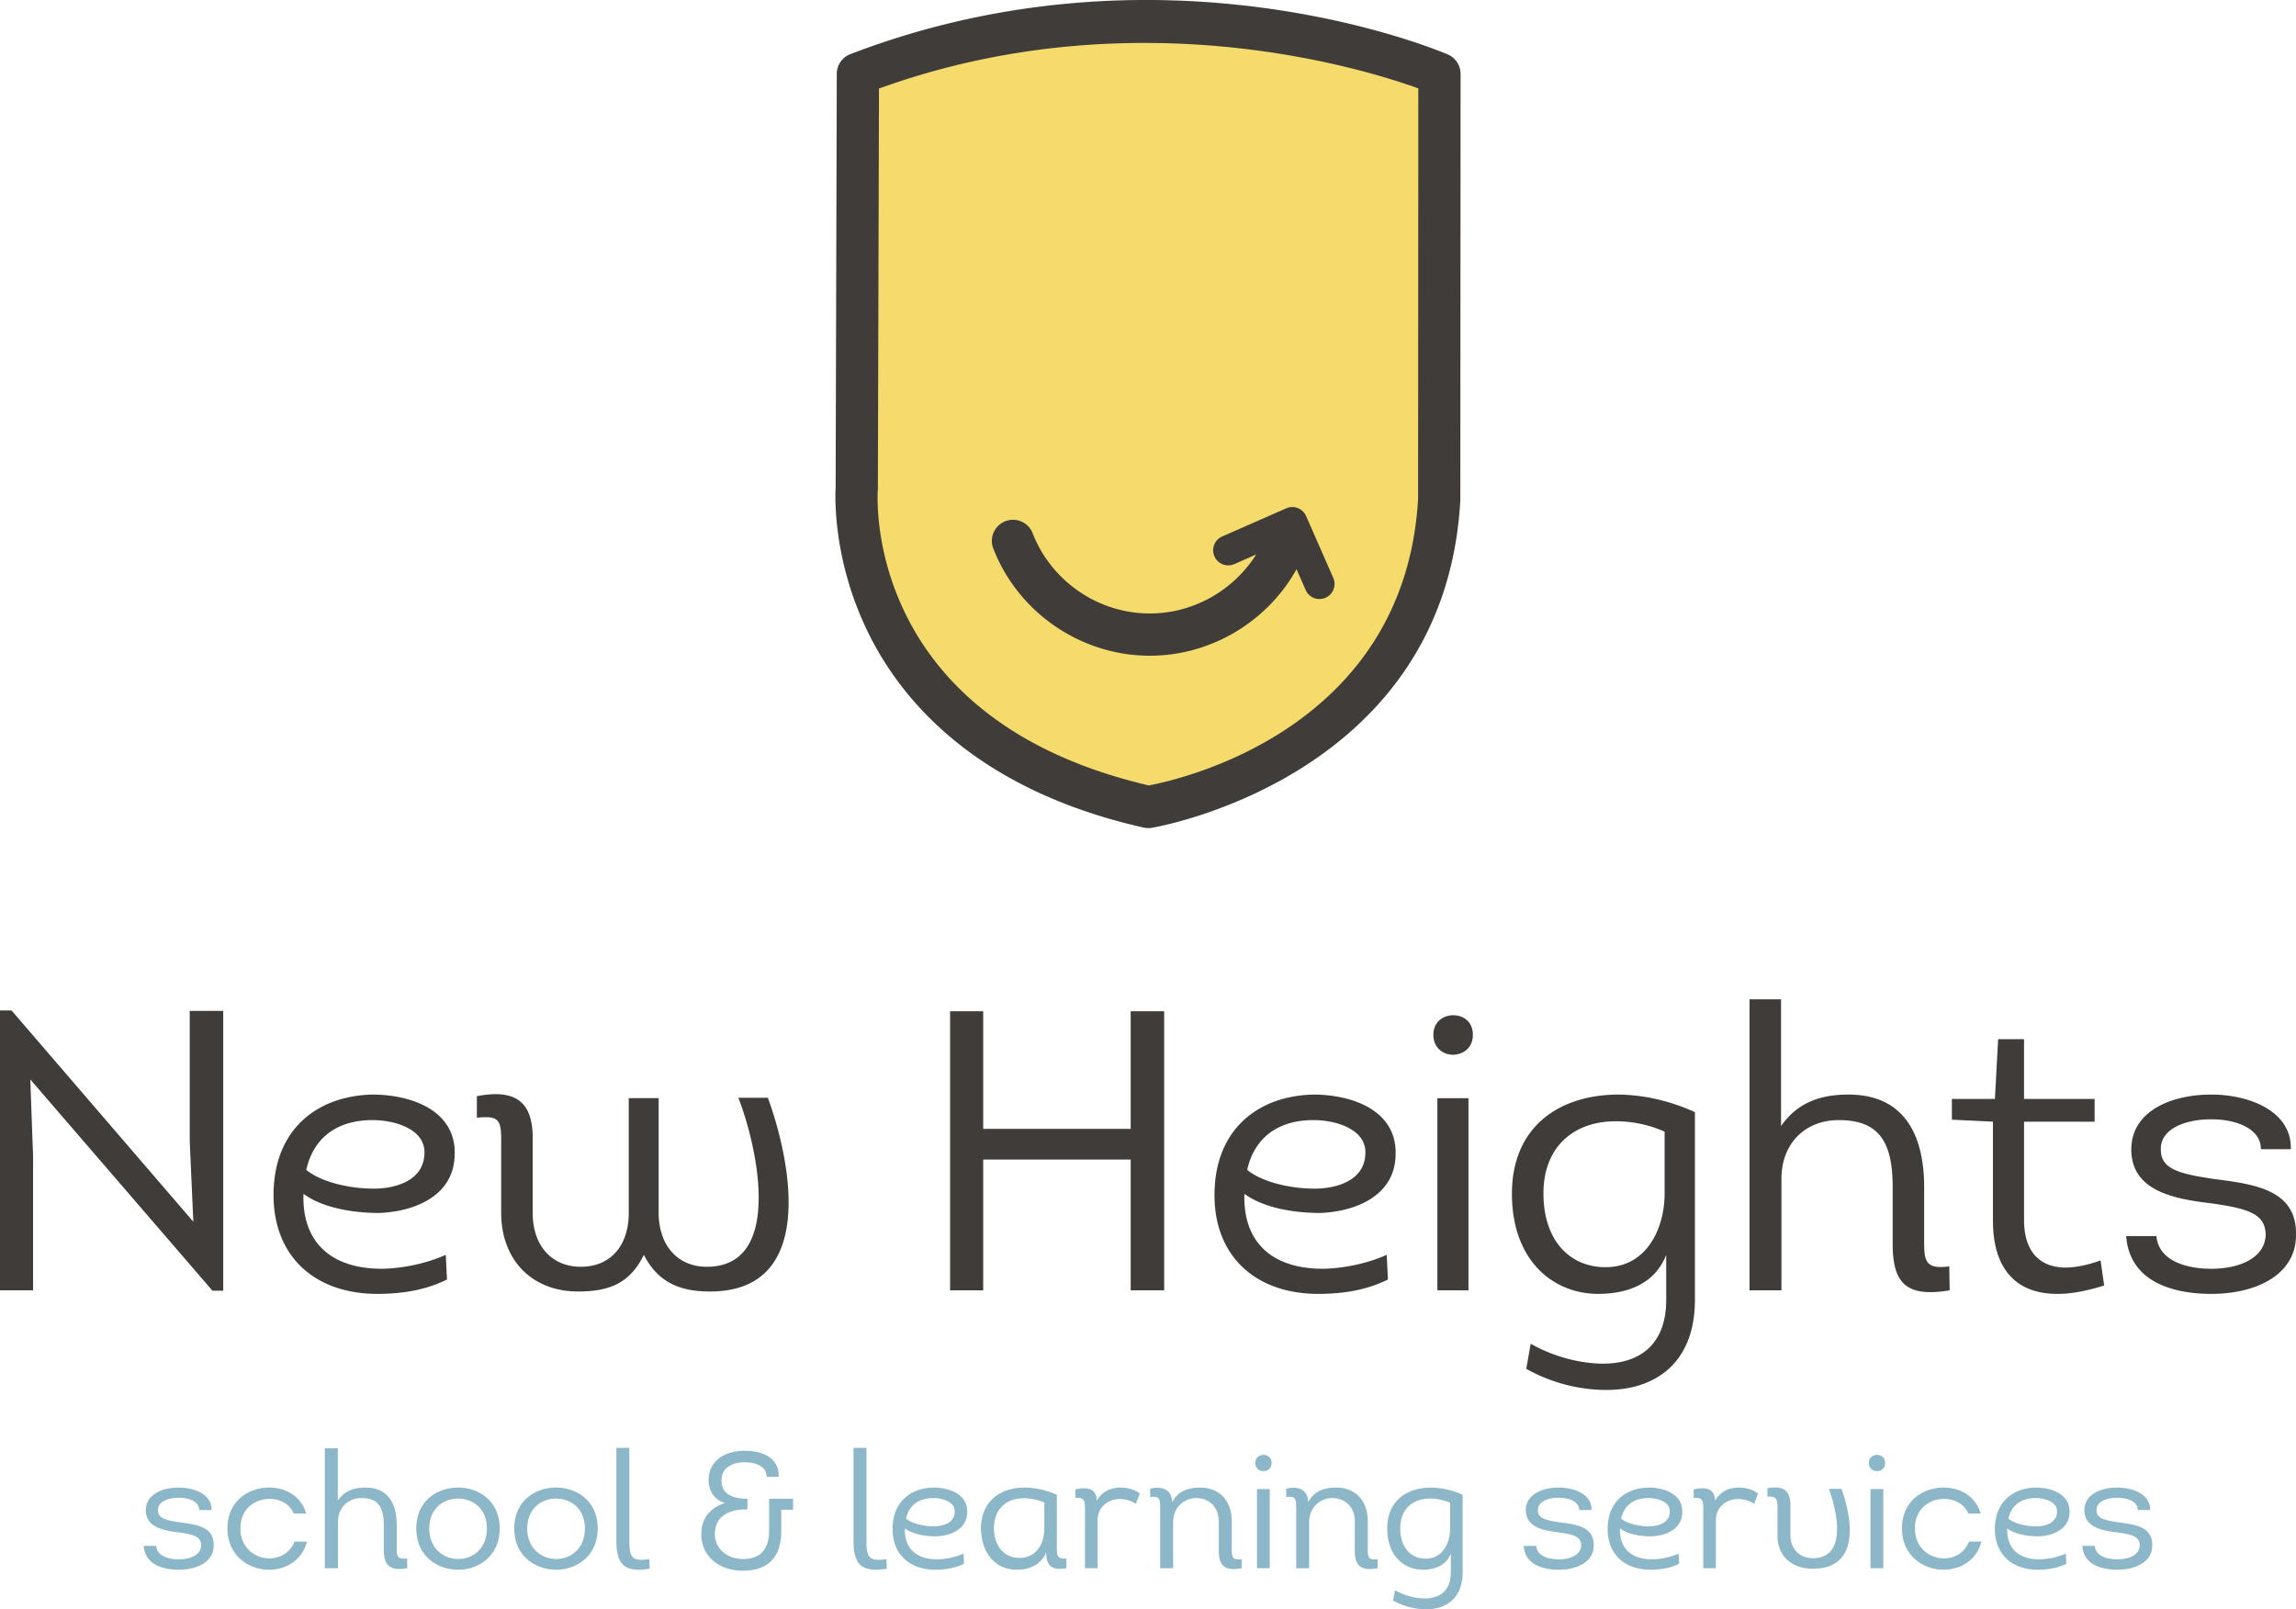 <svg xmlns="http://www.w3.org/2000/svg" width="225.869" height="158.317" viewBox="0 0 225.869 158.317"><path fill="#F4DB6C" d="M84.396 7.266l-.113 40.797s-1.821 24.437 28.68 31.324c0 0 27.156-4.264 28.619-30.249l.024-41.872c.001 0-26.998-11.589-57.21 0z"/><path fill="#3F3C39" d="M112.963 81.465a2.08 2.08 0 0 1-.458-.051c-16.564-3.74-23.93-12.597-27.192-19.369-3.381-7.019-3.156-13.216-3.107-14.049l.113-40.736a2.078 2.078 0 0 1 1.333-1.934c30.648-11.756 57.639-.455 58.774.032a2.078 2.078 0 0 1 1.258 1.91l-.024 41.872c0 .039-.001.077-.003.116-1.54 27.344-30.083 32.14-30.371 32.185a2.34 2.34 0 0 1-.323.024zM86.469 8.71l-.109 39.36c0 .049-.002.099-.006.148-.063.916-1.222 22.546 26.664 29.051 3.284-.62 25.179-5.596 26.487-28.19l.023-40.384c-5.492-1.985-28.157-8.99-53.059.015z"/><path fill="#3F3C39" d="M131.16 56.848l-2.672-6.079a1.483 1.483 0 0 0-1.955-.761l-6.301 2.769a1.484 1.484 0 1 0 1.195 2.717l2.151-.946c-2.234 3.543-6.188 5.805-10.464 5.805-5.084 0-9.723-3.19-11.543-7.939a2.078 2.078 0 0 0-3.879 1.487c2.432 6.344 8.63 10.606 15.422 10.606 6.012 0 11.551-3.342 14.433-8.507l.897 2.042a1.483 1.483 0 1 0 2.716-1.194z"/><g><g fill="#3F3C39"><path d="M2.98 106.191l.274 7.529v13.216H0V99.407h1.137l17.882 20.784-.353-7.882V99.446h3.294v27.529h-1.059L2.98 106.191zM43.972 125.877c-2.157 1.059-4.353 1.372-6.549 1.411-6.745.118-10.98-4.078-10.471-10.784.432-5.646 4.432-8.705 9.687-8.823 3.882 0 8.392 1.608 8.078 6.157-.196 3.921-4.118 5.372-7.412 5.49-2.51 0-5.529-.471-7.451-1.883-.157 4.863 2.824 7.373 7.726 7.373 2.157-.04 4.431-.55 6.274-1.373l.118 2.432zm-7.215-8.941c2.157 0 4.784-.784 4.98-3.216.314-2.588-2.823-3.529-5.098-3.529-3.294 0-5.765 1.569-6.51 4.902 1.608 1.294 4.471 1.843 6.628 1.843zM61.854 119.21v-11.176h2.941v11.176c-.039 3.177 1.765 5.412 4.745 5.412 7.568 0 4.98-11.804 3.098-16.627h2.902c2.274 6.234 4.863 19.058-5.687 19.058-2.862 0-5.098-.823-6.509-3.607-1.373 2.784-3.373 3.607-6.471 3.607-4.549 0-7.568-3.098-7.568-7.764v-7.138c0-2.078-.314-2.392-2.392-2.196v-2.117c3.49-.667 5.49.274 5.49 4.078v7.294c-.039 3.255 1.804 5.412 4.745 5.412s4.745-2.118 4.706-5.412zM111.231 126.936v-12.862h-14.51v12.862h-3.255V99.485h3.255v11.569h14.51V99.485h3.294v27.451h-3.294zM136.537 125.877c-2.157 1.059-4.353 1.372-6.549 1.411-6.745.118-10.98-4.078-10.471-10.784.432-5.646 4.432-8.705 9.687-8.823 3.882 0 8.392 1.608 8.078 6.157-.196 3.921-4.117 5.372-7.412 5.49-2.51 0-5.529-.471-7.45-1.883-.157 4.863 2.823 7.373 7.726 7.373 2.156-.04 4.431-.55 6.274-1.373l.117 2.432zm-7.216-8.941c2.157 0 4.784-.784 4.98-3.216.313-2.588-2.823-3.529-5.098-3.529-3.294 0-5.765 1.569-6.51 4.902 1.609 1.294 4.472 1.843 6.628 1.843zM142.971 99.877c.98 0 1.922.627 1.922 1.922 0 1.294-.941 1.921-1.882 1.96-.98.04-2-.627-2-1.96 0-1.294.98-1.922 1.96-1.922zm1.49 27.059h-3.059v-18.901h3.059v18.901zM150.581 132.191c2.117 1.216 4.784 1.961 7.137 1.961 3.372 0 6.196-1.687 6.196-6.274v-4.432c-1.099 2.823-3.765 3.843-6.706 3.843-4.393 0-8.471-3.255-8.471-9.843 0-6.627 4.667-9.765 10.51-9.765 2.628.039 5.138.667 7.49 1.726v18.471c0 6.274-3.961 8.862-8.706 8.862-2.588 0-5.372-.667-7.882-2.078l.432-2.471zm13.176-20.863a11.852 11.852 0 0 0-4.823-1.02c-4.118 0-7.098 2.51-7.098 7.098 0 4.549 2.51 7.255 6.117 7.255 4.039 0 5.804-3.804 5.804-7.255v-6.078zM175.249 126.936h-3.137V98.309h3.098v12.471c1.647-2.354 3.922-3.099 6.628-3.099 5.843 0 7.45 4.471 7.45 9.099v5.372c0 1.882.118 2.745 2.471 2.432l.039 2.353c-4.392.745-5.607-.823-5.607-4.588v-5.568c0-4.432-1.333-6.589-5.294-6.589-3.333 0-5.647 2.313-5.647 5.765v10.979zM199.115 108.113h6.941v2.235h-6.941v9.646c0 3.099 1.49 4.667 4.039 4.706 1.02 0 2.196-.235 3.49-.706l.353 2.471c-1.646.51-3.176.823-4.51.823-3.96.04-6.431-2.235-6.431-7.215v-9.726l-4.039-.196v-2.039h4.234l.314-5.882h2.549v5.883zM212.141 121.603c.196 2.392 2.863 3.216 5.412 3.216 2.627 0 5.215-.98 5.333-3.295 0-2.156-1.804-2.627-5.294-3.137-3.726-.432-7.804-1.216-7.922-5.138-.117-3.921 3.922-5.568 7.844-5.568 3.921 0 7.96 1.726 7.843 5.373h-2.941c0-2.039-2.432-2.941-4.901-2.941-2.393 0-5.06.862-4.941 3.059.039 1.843 1.804 2.313 5.294 2.823 3.961.51 8.117 1.06 8 5.529 0 3.883-3.922 5.765-8.313 5.765-4.118 0-8.079-1.372-8.393-5.686h2.979z"/></g></g><g fill="#8CB7C9"><path d="M15.366 152.08c.081.985 1.18 1.324 2.23 1.324 1.083 0 2.149-.403 2.198-1.356 0-.89-.744-1.083-2.182-1.293-1.535-.178-3.216-.501-3.264-2.117s1.616-2.295 3.232-2.295 3.28.712 3.231 2.214H19.6c0-.84-1.001-1.212-2.02-1.212-.986 0-2.084.355-2.036 1.261.016.76.743.953 2.182 1.163 1.632.211 3.345.437 3.296 2.279 0 1.6-1.616 2.375-3.426 2.375-1.697 0-3.329-.565-3.458-2.343h1.228zM28.902 148.896c-.42-.97-1.39-1.438-2.375-1.438-1.422 0-2.876.953-2.876 2.893s1.454 2.957 2.86 2.957c1.034 0 2.036-.549 2.456-1.648h1.228c-.468 1.843-2.084 2.764-3.716 2.764-2.036 0-4.104-1.39-4.104-4.072 0-2.73 2.149-4.056 4.202-4.008 1.567.033 3.07.873 3.539 2.554h-1.214zM33.248 154.277h-1.293v-11.796h1.277v5.139c.678-.97 1.616-1.277 2.73-1.277 2.408 0 3.07 1.843 3.07 3.749v2.214c0 .776.048 1.132 1.018 1.002l.016.97c-1.81.307-2.311-.339-2.311-1.891v-2.295c0-1.825-.549-2.715-2.182-2.715-1.374 0-2.327.954-2.327 2.376v4.524zM45.072 154.422c-2.052 0-4.121-1.341-4.121-4.056 0-2.731 2.084-4.04 4.153-4.024 2.036.017 4.056 1.342 4.056 4.024.001 2.682-2.035 4.056-4.088 4.056zm.016-1.05c1.406 0 2.812-1.018 2.812-3.005 0-1.972-1.406-2.925-2.812-2.941-1.422-.016-2.86.953-2.86 2.941.001 1.987 1.438 3.005 2.86 3.005zM54.712 154.422c-2.052 0-4.121-1.341-4.121-4.056 0-2.731 2.084-4.04 4.153-4.024 2.036.017 4.056 1.342 4.056 4.024s-2.036 4.056-4.088 4.056zm.016-1.05c1.406 0 2.812-1.018 2.812-3.005 0-1.972-1.406-2.925-2.812-2.941-1.422-.016-2.86.953-2.86 2.941 0 1.987 1.438 3.005 2.86 3.005zM61.912 142.432v9.179c0 1.357.21 1.842 1.196 1.842.21 0 .469-.032.759-.064l.049.938c-.404.064-.76.097-1.083.097-1.567 0-2.197-.808-2.197-2.812v-9.179h1.276zM75.418 145.293c0-1.083-1.131-1.438-2.181-1.438s-2.262.453-2.262 1.762c0 1.293.985 1.826 2.553 1.826v1.05c-.194 0-.404 0-.614.017-1.455.129-2.585.792-2.585 2.407 0 1.471 1.228 2.456 2.763 2.456 1.551 0 2.569-.808 2.569-2.763v-3.167h2.359v1.082h-1.163v2.101c0 2.586-1.325 3.895-3.765 3.895-2.505 0-4.104-1.551-4.104-3.571 0-1.6.889-2.617 2.327-3.086-1.034-.323-1.6-1.163-1.6-2.246 0-1.972 1.665-2.893 3.539-2.893 1.955 0 3.426.824 3.345 2.569h-1.181zM85.239 142.432v9.179c0 1.357.21 1.842 1.196 1.842.21 0 .469-.032.759-.064l.049.938c-.404.064-.76.097-1.083.097-1.567 0-2.197-.808-2.197-2.812v-9.179h1.276zM94.837 153.84c-.89.437-1.794.565-2.699.582-2.779.049-4.524-1.681-4.314-4.443.178-2.327 1.826-3.588 3.991-3.637 1.6 0 3.458.663 3.329 2.537-.081 1.616-1.697 2.214-3.054 2.263-1.034 0-2.278-.194-3.07-.775-.064 2.003 1.164 3.037 3.184 3.037a6.865 6.865 0 0 0 2.585-.565l.048 1.001zm-2.974-3.683c.889 0 1.972-.323 2.052-1.325.13-1.066-1.163-1.455-2.101-1.455-1.357 0-2.375.646-2.682 2.021.663.532 1.843.759 2.731.759zM103.966 152.192c0 .776 0 1.212.938 1.132v.953c-1.212.21-1.988-.049-1.988-1.552-.469 1.18-1.632 1.697-2.876 1.697-2.375 0-3.539-1.955-3.539-4.121.049-2.553 1.81-3.959 4.347-3.959a7.931 7.931 0 0 1 3.119.712v5.138zm-1.229-4.379c-.549-.258-1.471-.42-1.971-.42-1.762 0-2.941 1.018-2.99 2.908 0 1.633.873 2.958 2.505 2.958 1.584 0 2.456-1.245 2.456-2.958v-2.488zM110.255 146.342c.679 0 1.342.194 1.875.582l-.388 1.019a2.864 2.864 0 0 0-1.616-.469c-1.115 0-2.149.792-2.149 2.068v4.734h-1.244v-5.85c0-.711-.016-1.147-.937-1.066l-.017-.841c1.115-.226 2.068-.178 2.117 1.115.501-.887 1.341-1.292 2.359-1.292zM113.143 146.456c1.277-.307 2.166.146 2.166 1.357.501-1.082 1.567-1.471 2.73-1.471 2.053 0 3.135 1.423 3.135 3.313v2.908c.017.662.13.938.97.824v.889c-1.422.274-2.246-.064-2.246-1.681v-2.94c0-1.374-.938-2.279-2.197-2.279-1.293 0-2.295 1.002-2.295 2.344v4.557h-1.276v-5.559c0-1.18.064-1.567-.97-1.438l-.017-.824zM124.302 143.128c.403 0 .791.258.791.791s-.388.792-.775.809c-.404.016-.824-.259-.824-.809-.001-.534.403-.791.808-.791zm.613 11.149h-1.26v-7.789h1.26v7.789zM126.525 146.456c1.277-.307 2.166.146 2.166 1.357.501-1.082 1.567-1.471 2.73-1.471 2.053 0 3.135 1.423 3.135 3.313v2.908c.017.662.13.938.97.824v.889c-1.422.274-2.246-.064-2.246-1.681v-2.94c0-1.374-.938-2.279-2.197-2.279-1.293 0-2.295 1.002-2.295 2.344v4.557h-1.276v-5.559c0-1.18.064-1.567-.97-1.438l-.017-.824zM137.231 156.442c.872.501 1.972.809 2.94.809 1.39 0 2.554-.695 2.554-2.586v-1.826c-.453 1.164-1.552 1.584-2.764 1.584-1.81 0-3.49-1.341-3.49-4.056 0-2.731 1.923-4.024 4.331-4.024a7.778 7.778 0 0 1 3.086.712v7.61c0 2.586-1.632 3.652-3.587 3.652a6.7 6.7 0 0 1-3.248-.856l.178-1.019zm5.43-8.597a4.901 4.901 0 0 0-1.988-.42c-1.696 0-2.925 1.034-2.925 2.925 0 1.875 1.034 2.989 2.521 2.989 1.664 0 2.392-1.567 2.392-2.989v-2.505zM151.124 152.08c.081.985 1.18 1.324 2.23 1.324 1.083 0 2.149-.403 2.197-1.356 0-.89-.743-1.083-2.182-1.293-1.535-.178-3.215-.501-3.264-2.117s1.616-2.295 3.231-2.295c1.616 0 3.28.712 3.232 2.214h-1.212c0-.84-1.002-1.212-2.021-1.212-.985 0-2.084.355-2.036 1.261.017.76.744.953 2.182 1.163 1.633.211 3.345.437 3.297 2.279 0 1.6-1.616 2.375-3.426 2.375-1.697 0-3.329-.565-3.458-2.343h1.23zM165.183 153.84c-.89.437-1.794.565-2.699.582-2.779.049-4.524-1.681-4.314-4.443.178-2.327 1.826-3.588 3.991-3.637 1.6 0 3.458.663 3.329 2.537-.081 1.616-1.697 2.214-3.054 2.263-1.034 0-2.279-.194-3.07-.775-.065 2.003 1.163 3.037 3.183 3.037a6.87 6.87 0 0 0 2.586-.565l.048 1.001zm-2.974-3.683c.889 0 1.972-.323 2.052-1.325.13-1.066-1.163-1.455-2.101-1.455-1.357 0-2.375.646-2.683 2.021.664.532 1.843.759 2.732.759zM171.079 146.342c.679 0 1.342.194 1.875.582l-.388 1.019a2.864 2.864 0 0 0-1.616-.469c-1.115 0-2.149.792-2.149 2.068v4.734h-1.244v-5.85c0-.711-.016-1.147-.937-1.066l-.017-.841c1.115-.226 2.068-.178 2.117 1.115.502-.887 1.342-1.292 2.359-1.292zM179.915 146.472h1.244c1.1 3.054 1.794 7.854-2.827 7.854-2.068 0-3.475-1.229-3.475-3.297v-2.101c0-1.099.162-1.81-.985-1.681v-.84c1.422-.259 2.262.097 2.262 1.681v2.94c0 1.293.841 2.263 2.198 2.263 3.474.001 2.359-4.75 1.583-6.819zM184.657 143.128c.403 0 .791.258.791.791s-.388.792-.775.809c-.404.016-.824-.259-.824-.809 0-.534.404-.791.808-.791zm.613 11.149h-1.26v-7.789h1.26v7.789zM193.633 148.896c-.42-.97-1.39-1.438-2.375-1.438-1.423 0-2.877.953-2.877 2.893s1.454 2.957 2.86 2.957c1.034 0 2.036-.549 2.456-1.648h1.229c-.469 1.843-2.085 2.764-3.717 2.764-2.036 0-4.104-1.39-4.104-4.072 0-2.73 2.149-4.056 4.201-4.008 1.567.033 3.07.873 3.539 2.554h-1.212zM203.278 153.84c-.889.437-1.793.565-2.698.582-2.779.049-4.524-1.681-4.314-4.443.178-2.327 1.826-3.588 3.991-3.637 1.6 0 3.458.663 3.329 2.537-.081 1.616-1.697 2.214-3.054 2.263-1.034 0-2.279-.194-3.07-.775-.065 2.003 1.163 3.037 3.183 3.037a6.87 6.87 0 0 0 2.586-.565l.047 1.001zm-2.972-3.683c.889 0 1.972-.323 2.052-1.325.13-1.066-1.163-1.455-2.101-1.455-1.357 0-2.375.646-2.683 2.021.663.532 1.843.759 2.732.759zM206.073 152.08c.081.985 1.18 1.324 2.23 1.324 1.083 0 2.149-.403 2.197-1.356 0-.89-.743-1.083-2.182-1.293-1.535-.178-3.215-.501-3.264-2.117s1.616-2.295 3.231-2.295c1.616 0 3.28.712 3.232 2.214h-1.212c0-.84-1.002-1.212-2.021-1.212-.985 0-2.084.355-2.036 1.261.017.76.744.953 2.182 1.163 1.633.211 3.345.437 3.297 2.279 0 1.6-1.616 2.375-3.426 2.375-1.697 0-3.329-.565-3.458-2.343h1.23z"/></g></svg>